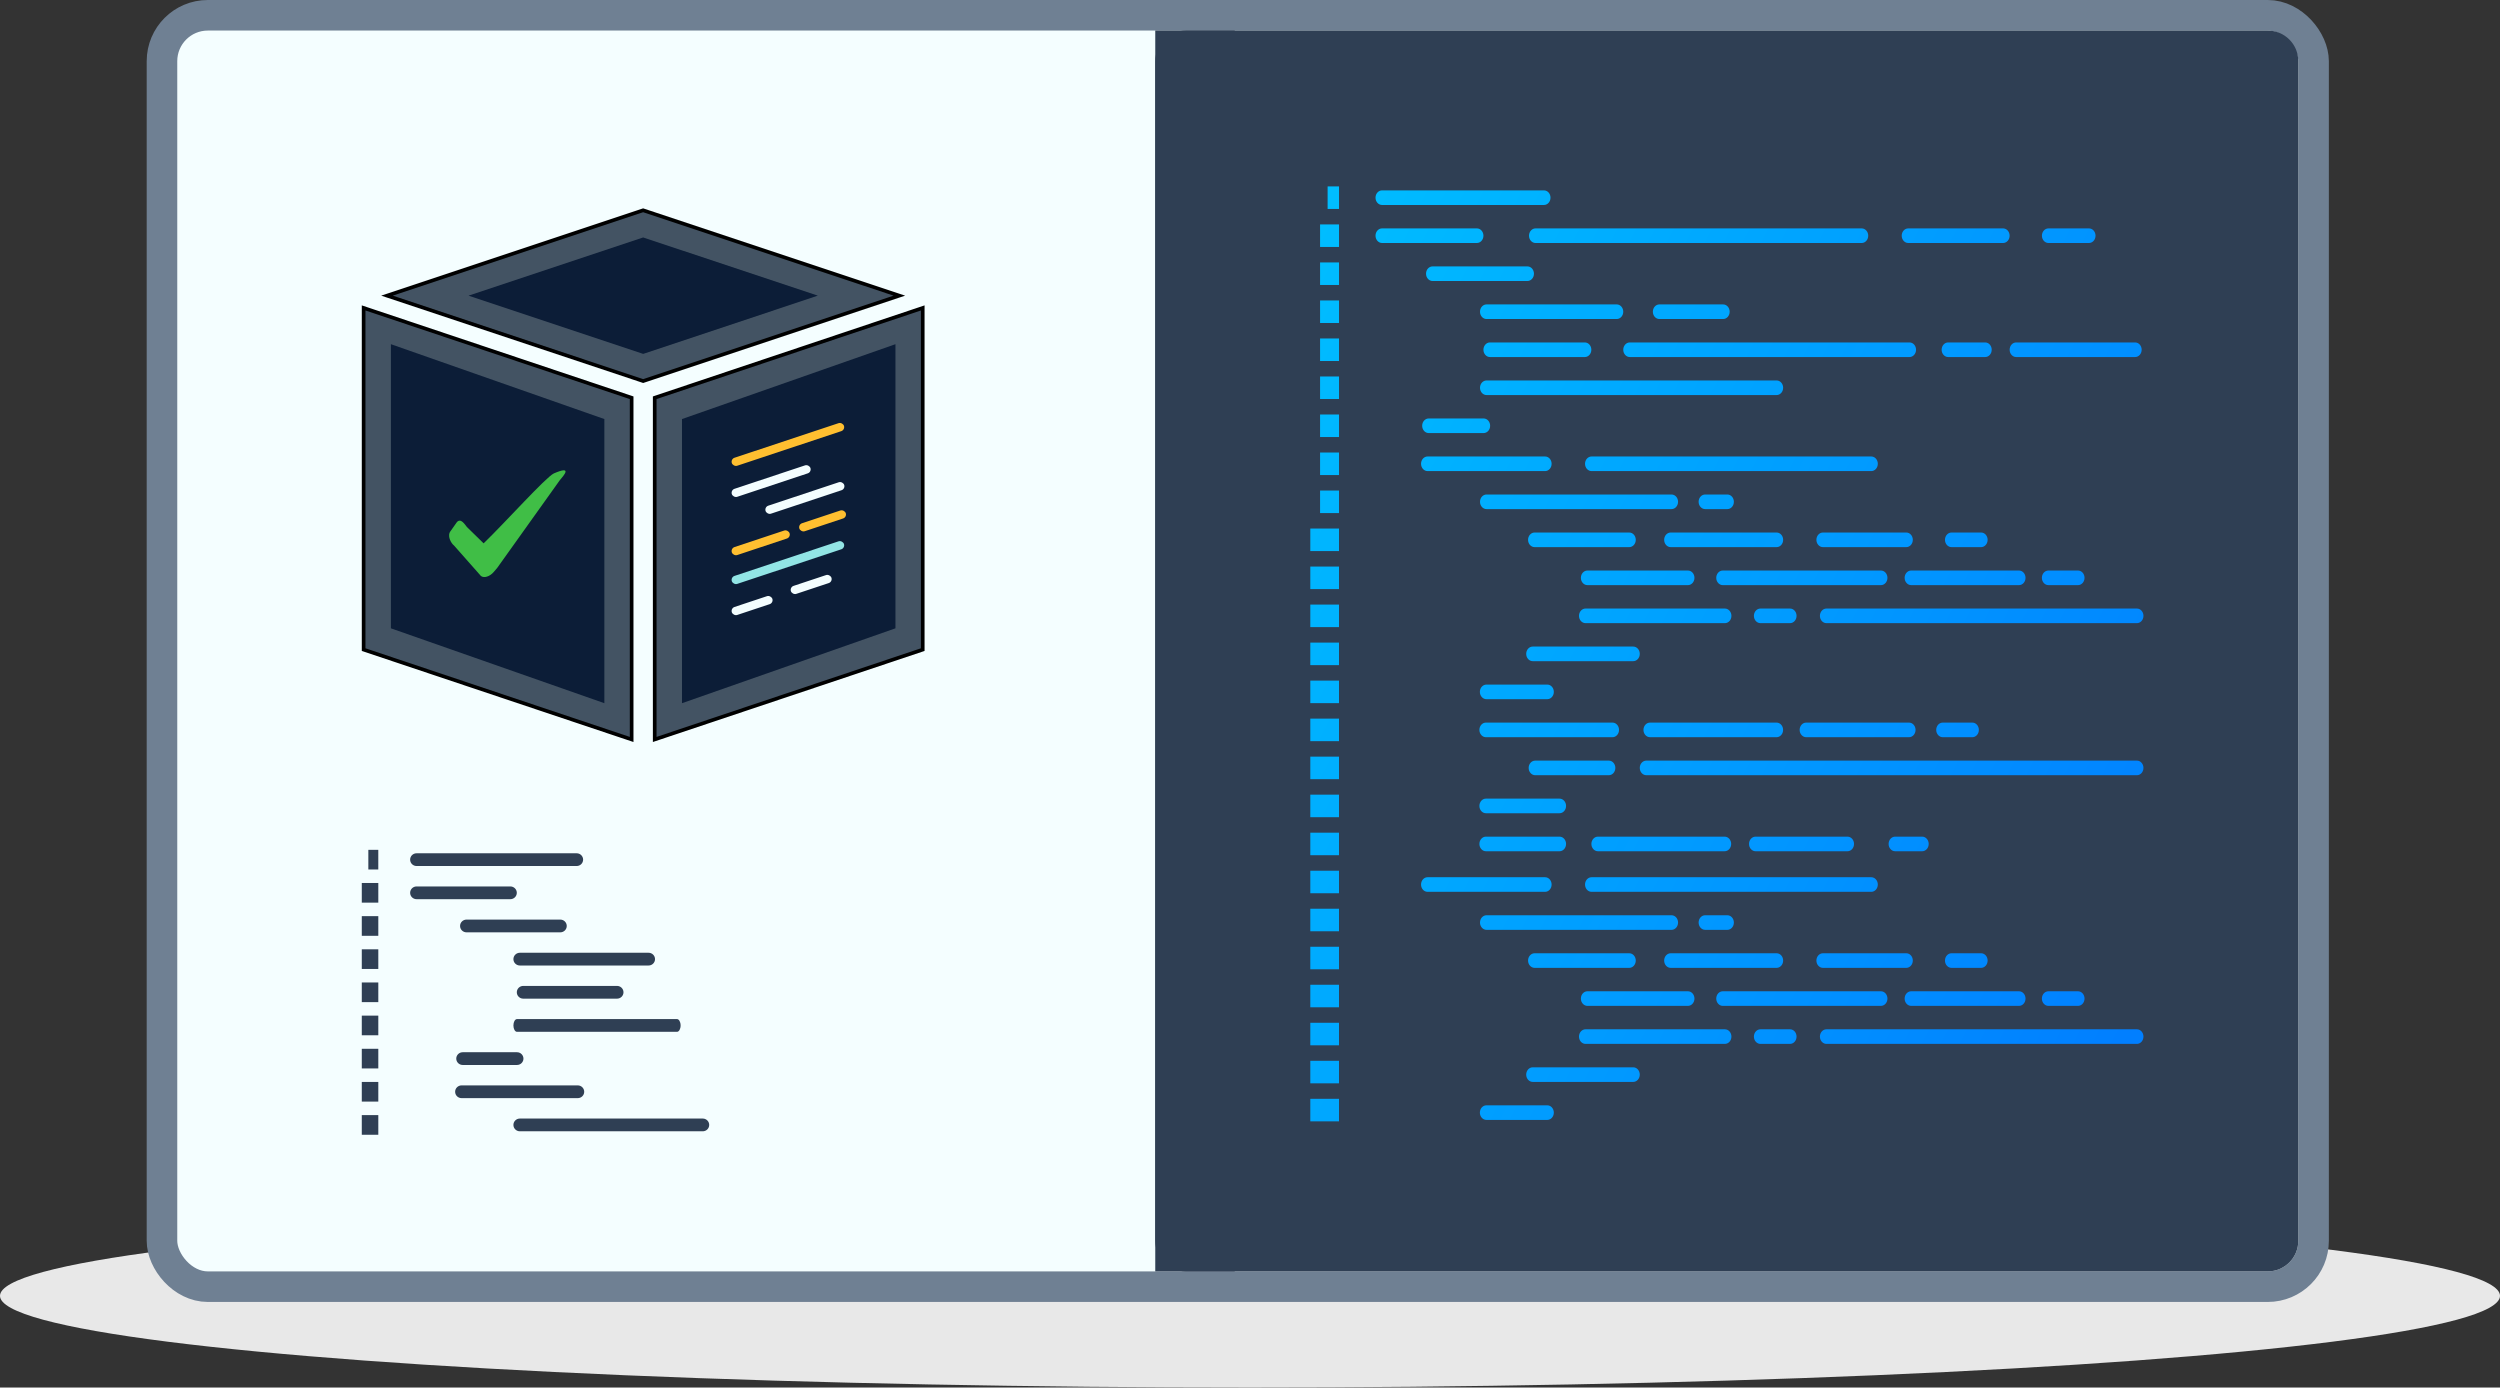 <svg width="409" height="227" viewBox="0 0 409 227" fill="none" xmlns="http://www.w3.org/2000/svg">
<rect x="0" y="0" width="409" height="227" fill="#333333" stroke="none"/>
<ellipse cx="204.5" cy="212" rx="204.5" ry="15" fill="#E8E8E8"/>
<rect x="26.5" y="2.5" width="352" height="208" rx="7.5" fill="#F4FEFF" stroke="#6F8093" stroke-width="5"/>
<g clip-path="url(#clip0_1096_10251)">
<path d="M282.5 5H259.775H194C191.239 5 189 7.239 189 10V141.525V203C189 205.761 191.239 208 194 208H282.5H371C373.761 208 376 205.761 376 203V10C376 7.239 373.761 5 371 5H282.5Z" fill="#2F3F54"/>
<path d="M63.312 48.368L105.224 62.342L147.134 48.368L105.217 34.402L63.312 48.368Z" fill="#435363" stroke="black" stroke-width="0.6"/>
<path d="M105.219 38.848L133.796 48.369L105.224 57.897L76.65 48.369L105.219 38.848Z" fill="#0C1D37"/>
<path d="M59.489 50.377V106.278L103.336 120.976V65.073L59.489 50.377Z" fill="#435363" stroke="black" stroke-width="0.6"/>
<path d="M150.958 50.377L107.111 65.073V120.976L150.958 106.278V50.377Z" fill="#435363" stroke="black" stroke-width="0.6"/>
<path d="M146.496 102.793L111.573 115.043V68.558L146.496 56.309V102.793Z" fill="#0C1D37"/>
<path d="M63.951 102.793L98.874 115.043V68.558L63.951 56.309V102.793Z" fill="#0C1D37"/>
<rect x="119.51" y="75.105" width="19.331" height="1.381" rx="0.69" transform="rotate(-18.387 119.51 75.105)" fill="#FFBF30"/>
<rect x="119.51" y="94.435" width="19.331" height="1.381" rx="0.69" transform="rotate(-18.387 119.51 94.435)" fill="#92E5E5"/>
<rect x="119.51" y="80.187" width="13.553" height="1.381" rx="0.69" transform="rotate(-18.387 119.51 80.187)" fill="#F4FEFF"/>
<rect x="125.033" y="82.948" width="13.553" height="1.381" rx="0.69" transform="rotate(-18.387 125.033 82.948)" fill="#F4FEFF"/>
<rect x="119.51" y="99.518" width="6.988" height="1.381" rx="0.69" transform="rotate(-18.387 119.51 99.518)" fill="#F4FEFF"/>
<rect x="129.175" y="96.066" width="6.988" height="1.381" rx="0.69" transform="rotate(-18.387 129.175 96.066)" fill="#F4FEFF"/>
<rect x="119.51" y="89.716" width="9.954" height="1.381" rx="0.69" transform="rotate(-18.387 119.51 89.716)" fill="#FFBF30"/>
<rect x="130.556" y="85.819" width="8.001" height="1.381" rx="0.69" transform="rotate(-18.387 130.556 85.819)" fill="#FFBF30"/>
<g clip-path="url(#clip1_1096_10251)">
<path d="M90.61 77.449C89.279 78.084 82.689 85.442 79.121 88.892L76.386 86.217C76.067 85.841 75.388 84.671 74.739 85.432L73.739 86.855C73.087 87.616 73.777 88.867 74.288 89.258L78.683 94.234C79.196 94.625 80.137 94.325 80.787 93.562L81.34 92.913H81.341L91.577 78.571C92.228 77.806 93.749 76.096 90.61 77.449Z" fill="#40BE46"/>
</g>
<line x1="189.751" y1="34.085" x2="189.751" y2="179.397" stroke="#435363" stroke-dasharray="2 2"/>
<path d="M219.064 30.497H217.197V34.184H219.064V30.497Z" fill="url(#paint0_linear_1096_10251)"/>
<path d="M219.064 36.716H215.965V40.402H219.064V36.716Z" fill="url(#paint1_linear_1096_10251)"/>
<path d="M219.064 42.935H215.965V46.621H219.064V42.935Z" fill="url(#paint2_linear_1096_10251)"/>
<path d="M219.064 49.155H215.965V52.841H219.064V49.155Z" fill="url(#paint3_linear_1096_10251)"/>
<path d="M219.064 55.375H215.965V59.061H219.064V55.375Z" fill="url(#paint4_linear_1096_10251)"/>
<path d="M219.064 61.593H215.965V65.279H219.064V61.593Z" fill="url(#paint5_linear_1096_10251)"/>
<path d="M219.064 67.813H215.965V71.499H219.064V67.813Z" fill="url(#paint6_linear_1096_10251)"/>
<path d="M219.064 74.032H215.965V77.719H219.064V74.032Z" fill="url(#paint7_linear_1096_10251)"/>
<path d="M219.064 80.252H215.965V83.938H219.064V80.252Z" fill="url(#paint8_linear_1096_10251)"/>
<path d="M219.062 86.47H214.367V90.156H219.062V86.47Z" fill="url(#paint9_linear_1096_10251)"/>
<path d="M219.062 92.69H214.367V96.376H219.062V92.69Z" fill="url(#paint10_linear_1096_10251)"/>
<path d="M219.062 98.91H214.367V102.596H219.062V98.91Z" fill="url(#paint11_linear_1096_10251)"/>
<path d="M219.062 105.13H214.367V108.816H219.062V105.13Z" fill="url(#paint12_linear_1096_10251)"/>
<path d="M219.062 111.348H214.367V115.034H219.062V111.348Z" fill="url(#paint13_linear_1096_10251)"/>
<path d="M219.062 117.568H214.367V121.254H219.062V117.568Z" fill="url(#paint14_linear_1096_10251)"/>
<path d="M219.062 123.787H214.367V127.473H219.062V123.787Z" fill="url(#paint15_linear_1096_10251)"/>
<path d="M219.062 130.007H214.367V133.693H219.062V130.007Z" fill="url(#paint16_linear_1096_10251)"/>
<path d="M219.062 136.227H214.367V139.913H219.062V136.227Z" fill="url(#paint17_linear_1096_10251)"/>
<path d="M219.062 142.45H214.367V146.136H219.062V142.45Z" fill="url(#paint18_linear_1096_10251)"/>
<path d="M219.062 148.669H214.367V152.355H219.062V148.669Z" fill="url(#paint19_linear_1096_10251)"/>
<path d="M219.062 154.889H214.367V158.575H219.062V154.889Z" fill="url(#paint20_linear_1096_10251)"/>
<path d="M219.062 161.107H214.367V164.793H219.062V161.107Z" fill="url(#paint21_linear_1096_10251)"/>
<path d="M219.062 167.327H214.367V171.013H219.062V167.327Z" fill="url(#paint22_linear_1096_10251)"/>
<path d="M219.062 173.547H214.367V177.233H219.062V173.547Z" fill="url(#paint23_linear_1096_10251)"/>
<path d="M219.062 179.767H214.367V183.453H219.062V179.767Z" fill="url(#paint24_linear_1096_10251)"/>
<path d="M252.596 33.535H226.101C225.511 33.535 225.034 33 225.034 32.34C225.034 31.681 225.511 31.146 226.101 31.146H252.596C253.185 31.146 253.663 31.681 253.663 32.34C253.663 33 253.185 33.535 252.596 33.535Z" fill="url(#paint25_linear_1096_10251)"/>
<path d="M241.622 39.755H226.101C225.511 39.755 225.034 39.22 225.034 38.56C225.034 37.901 225.511 37.366 226.101 37.366H241.622C242.211 37.366 242.689 37.901 242.689 38.56C242.689 39.22 242.211 39.755 241.622 39.755Z" fill="url(#paint26_linear_1096_10251)"/>
<path d="M264.496 52.193H243.194C242.605 52.193 242.127 51.658 242.127 50.998C242.127 50.338 242.605 49.803 243.194 49.803H264.496C265.086 49.803 265.564 50.338 265.564 50.998C265.564 51.658 265.086 52.193 264.496 52.193Z" fill="url(#paint27_linear_1096_10251)"/>
<path d="M281.906 52.193H271.475C270.885 52.193 270.407 51.658 270.407 50.998C270.407 50.338 270.885 49.803 271.475 49.803H281.906C282.496 49.803 282.974 50.338 282.974 50.998C282.974 51.658 282.496 52.193 281.906 52.193Z" fill="url(#paint28_linear_1096_10251)"/>
<path d="M242.72 70.85H233.735C233.145 70.85 232.667 70.316 232.667 69.656C232.667 68.996 233.145 68.461 233.735 68.461H242.72C243.31 68.461 243.787 68.996 243.787 69.656C243.787 70.316 243.31 70.85 242.72 70.85Z" fill="url(#paint29_linear_1096_10251)"/>
<path d="M266.545 89.51H251.059C250.469 89.51 249.991 88.975 249.991 88.315C249.991 87.655 250.469 87.12 251.059 87.12H266.545C267.135 87.12 267.612 87.655 267.612 88.315C267.612 88.975 267.135 89.51 266.545 89.51Z" fill="url(#paint30_linear_1096_10251)"/>
<path d="M290.656 89.51H273.324C272.734 89.51 272.256 88.975 272.256 88.315C272.256 87.655 272.734 87.12 273.324 87.12H290.656C291.246 87.12 291.723 87.655 291.723 88.315C291.723 88.975 291.246 89.51 290.656 89.51Z" fill="url(#paint31_linear_1096_10251)"/>
<path d="M311.869 89.51H298.231C297.641 89.51 297.163 88.975 297.163 88.315C297.163 87.655 297.641 87.12 298.231 87.12H311.869C312.459 87.12 312.937 87.655 312.937 88.315C312.937 88.975 312.459 89.51 311.869 89.51Z" fill="url(#paint32_linear_1096_10251)"/>
<path d="M276.146 95.728H259.699C259.11 95.728 258.632 95.193 258.632 94.533C258.632 93.873 259.11 93.338 259.699 93.338H276.146C276.736 93.338 277.213 93.873 277.213 94.533C277.213 95.193 276.736 95.728 276.146 95.728Z" fill="url(#paint33_linear_1096_10251)"/>
<path d="M267.2 108.167H250.753C250.163 108.167 249.686 107.632 249.686 106.973C249.686 106.313 250.163 105.778 250.753 105.778H267.2C267.789 105.778 268.267 106.313 268.267 106.973C268.267 107.632 267.789 108.167 267.2 108.167Z" fill="url(#paint34_linear_1096_10251)"/>
<path d="M263.202 126.825H251.156C250.566 126.825 250.088 126.29 250.088 125.63C250.088 124.97 250.566 124.436 251.156 124.436H263.202C263.792 124.436 264.27 124.97 264.27 125.63C264.27 126.29 263.792 126.825 263.202 126.825Z" fill="url(#paint35_linear_1096_10251)"/>
<path d="M255.142 133.045H243.095C242.506 133.045 242.028 132.51 242.028 131.85C242.028 131.19 242.506 130.655 243.095 130.655H255.142C255.732 130.655 256.209 131.19 256.209 131.85C256.209 132.51 255.732 133.045 255.142 133.045Z" fill="url(#paint36_linear_1096_10251)"/>
<path d="M255.142 139.264H243.095C242.506 139.264 242.028 138.73 242.028 138.07C242.028 137.41 242.506 136.875 243.095 136.875H255.142C255.732 136.875 256.209 137.41 256.209 138.07C256.209 138.73 255.732 139.264 255.142 139.264Z" fill="url(#paint37_linear_1096_10251)"/>
<path d="M282.153 139.264H261.419C260.829 139.264 260.351 138.73 260.351 138.07C260.351 137.41 260.829 136.875 261.419 136.875H282.153C282.743 136.875 283.221 137.41 283.221 138.07C283.221 138.73 282.743 139.264 282.153 139.264Z" fill="url(#paint38_linear_1096_10251)"/>
<path d="M302.25 139.264H287.208C286.618 139.264 286.14 138.73 286.14 138.07C286.14 137.41 286.618 136.875 287.208 136.875H302.25C302.84 136.875 303.318 137.41 303.318 138.07C303.318 138.73 302.84 139.264 302.25 139.264Z" fill="url(#paint39_linear_1096_10251)"/>
<path d="M314.468 139.264H310.043C309.453 139.264 308.976 138.73 308.976 138.07C308.976 137.41 309.453 136.875 310.043 136.875H314.468C315.057 136.875 315.535 137.41 315.535 138.07C315.535 138.73 315.057 139.264 314.468 139.264Z" fill="url(#paint40_linear_1096_10251)"/>
<path d="M263.805 120.607H243.095C242.506 120.607 242.028 120.072 242.028 119.412C242.028 118.752 242.506 118.217 243.095 118.217H263.805C264.395 118.217 264.873 118.752 264.873 119.412C264.873 120.072 264.395 120.607 263.805 120.607Z" fill="url(#paint41_linear_1096_10251)"/>
<path d="M349.601 126.825H269.335C268.745 126.825 268.267 126.29 268.267 125.63C268.267 124.97 268.745 124.436 269.335 124.436H349.601C350.191 124.436 350.669 124.97 350.669 125.63C350.669 126.29 350.191 126.825 349.601 126.825Z" fill="url(#paint42_linear_1096_10251)"/>
<path d="M290.648 120.607H269.938C269.348 120.607 268.87 120.072 268.87 119.412C268.87 118.752 269.348 118.217 269.938 118.217H290.648C291.238 118.217 291.715 118.752 291.715 119.412C291.715 120.072 291.238 120.607 290.648 120.607Z" fill="url(#paint43_linear_1096_10251)"/>
<path d="M312.316 120.607H295.489C294.9 120.607 294.422 120.072 294.422 119.412C294.422 118.752 294.9 118.217 295.489 118.217H312.316C312.906 118.217 313.384 118.752 313.384 119.412C313.384 120.072 312.906 120.607 312.316 120.607Z" fill="url(#paint44_linear_1096_10251)"/>
<path d="M253.138 114.387H243.175C242.585 114.387 242.107 113.852 242.107 113.192C242.107 112.533 242.585 111.998 243.175 111.998H253.138C253.728 111.998 254.206 112.533 254.206 113.192C254.206 113.852 253.728 114.387 253.138 114.387Z" fill="url(#paint45_linear_1096_10251)"/>
<path d="M282.194 101.948H259.391C258.801 101.948 258.323 101.413 258.323 100.753C258.323 100.093 258.801 99.558 259.391 99.558H282.194C282.783 99.558 283.261 100.093 283.261 100.753C283.261 101.413 282.783 101.948 282.194 101.948Z" fill="url(#paint46_linear_1096_10251)"/>
<path d="M307.72 95.728H281.846C281.256 95.728 280.778 95.193 280.778 94.533C280.778 93.873 281.256 93.338 281.846 93.338H307.72C308.309 93.338 308.787 93.873 308.787 94.533C308.787 95.193 308.309 95.728 307.72 95.728Z" fill="url(#paint47_linear_1096_10251)"/>
<path d="M330.308 95.728H312.666C312.076 95.728 311.598 95.193 311.598 94.533C311.598 93.873 312.076 93.338 312.666 93.338H330.308C330.898 93.338 331.376 93.873 331.376 94.533C331.376 95.193 330.898 95.728 330.308 95.728Z" fill="url(#paint48_linear_1096_10251)"/>
<path d="M341.761 39.755H335.126C334.536 39.755 334.058 39.22 334.058 38.56C334.058 37.901 334.536 37.366 335.126 37.366H341.761C342.351 37.366 342.829 37.901 342.829 38.56C342.829 39.22 342.351 39.755 341.761 39.755Z" fill="url(#paint49_linear_1096_10251)"/>
<path d="M349.309 58.413H329.843C329.254 58.413 328.776 57.878 328.776 57.218C328.776 56.558 329.254 56.023 329.843 56.023H349.309C349.899 56.023 350.376 56.558 350.376 57.218C350.376 57.878 349.899 58.413 349.309 58.413Z" fill="url(#paint50_linear_1096_10251)"/>
<path d="M324.776 58.413H318.718C318.129 58.413 317.651 57.878 317.651 57.218C317.651 56.558 318.129 56.023 318.718 56.023H324.776C325.366 56.023 325.843 56.558 325.843 57.218C325.843 57.878 325.366 58.413 324.776 58.413Z" fill="url(#paint51_linear_1096_10251)"/>
<path d="M282.595 83.29H278.962C278.372 83.29 277.894 82.755 277.894 82.095C277.894 81.435 278.372 80.9 278.962 80.9H282.595C283.184 80.9 283.662 81.435 283.662 82.095C283.662 82.755 283.184 83.29 282.595 83.29Z" fill="url(#paint52_linear_1096_10251)"/>
<path d="M324.109 89.51H319.266C318.676 89.51 318.198 88.975 318.198 88.315C318.198 87.655 318.676 87.12 319.266 87.12H324.109C324.699 87.12 325.177 87.655 325.177 88.315C325.177 88.975 324.699 89.51 324.109 89.51Z" fill="url(#paint53_linear_1096_10251)"/>
<path d="M339.963 95.728H335.119C334.529 95.728 334.052 95.193 334.052 94.533C334.052 93.873 334.529 93.338 335.119 93.338H339.963C340.553 93.338 341.03 93.873 341.03 94.533C341.03 95.193 340.553 95.728 339.963 95.728Z" fill="url(#paint54_linear_1096_10251)"/>
<path d="M292.849 101.948H288.006C287.416 101.948 286.938 101.413 286.938 100.753C286.938 100.093 287.416 99.558 288.006 99.558H292.849C293.439 99.558 293.917 100.093 293.917 100.753C293.917 101.413 293.439 101.948 292.849 101.948Z" fill="url(#paint55_linear_1096_10251)"/>
<path d="M322.675 120.607H317.831C317.241 120.607 316.764 120.072 316.764 119.412C316.764 118.752 317.241 118.217 317.831 118.217H322.675C323.265 118.217 323.742 118.752 323.742 119.412C323.742 120.072 323.265 120.607 322.675 120.607Z" fill="url(#paint56_linear_1096_10251)"/>
<path d="M327.707 39.755H312.186C311.596 39.755 311.119 39.22 311.119 38.56C311.119 37.901 311.596 37.366 312.186 37.366H327.707C328.296 37.366 328.774 37.901 328.774 38.56C328.774 39.22 328.296 39.755 327.707 39.755Z" fill="url(#paint57_linear_1096_10251)"/>
<path d="M249.887 45.973H234.367C233.777 45.973 233.299 45.438 233.299 44.778C233.299 44.119 233.777 43.584 234.367 43.584H249.887C250.477 43.584 250.955 44.119 250.955 44.778C250.955 45.438 250.477 45.973 249.887 45.973Z" fill="url(#paint58_linear_1096_10251)"/>
<path d="M259.277 58.413H243.756C243.167 58.413 242.689 57.878 242.689 57.218C242.689 56.558 243.167 56.023 243.756 56.023H259.277C259.867 56.023 260.344 56.558 260.344 57.218C260.344 57.878 259.867 58.413 259.277 58.413Z" fill="url(#paint59_linear_1096_10251)"/>
<path d="M304.574 39.755H251.213C250.623 39.755 250.146 39.22 250.146 38.56C250.146 37.901 250.623 37.366 251.213 37.366H304.574C305.164 37.366 305.642 37.901 305.642 38.56C305.642 39.22 305.164 39.755 304.574 39.755Z" fill="url(#paint60_linear_1096_10251)"/>
<path d="M312.397 58.413H266.632C266.043 58.413 265.565 57.878 265.565 57.218C265.565 56.558 266.043 56.023 266.632 56.023H312.397C312.987 56.023 313.465 56.558 313.465 57.218C313.465 57.878 312.987 58.413 312.397 58.413Z" fill="url(#paint61_linear_1096_10251)"/>
<path d="M252.778 77.07H233.549C232.96 77.07 232.482 76.535 232.482 75.876C232.482 75.216 232.96 74.681 233.549 74.681H252.778C253.368 74.681 253.845 75.216 253.845 75.876C253.845 76.535 253.368 77.07 252.778 77.07Z" fill="url(#paint62_linear_1096_10251)"/>
<path d="M273.463 83.29H243.194C242.605 83.29 242.127 82.755 242.127 82.095C242.127 81.435 242.605 80.9 243.194 80.9H273.463C274.053 80.9 274.531 81.435 274.531 82.095C274.531 82.755 274.053 83.29 273.463 83.29Z" fill="url(#paint63_linear_1096_10251)"/>
<path d="M306.144 77.07H260.379C259.789 77.07 259.311 76.535 259.311 75.876C259.311 75.216 259.789 74.681 260.379 74.681H306.144C306.733 74.681 307.211 75.216 307.211 75.876C307.211 76.535 306.733 77.07 306.144 77.07Z" fill="url(#paint64_linear_1096_10251)"/>
<path d="M349.601 101.948H298.804C298.215 101.948 297.737 101.413 297.737 100.753C297.737 100.093 298.215 99.558 298.804 99.558H349.601C350.191 99.558 350.669 100.093 350.669 100.753C350.669 101.413 350.191 101.948 349.601 101.948Z" fill="url(#paint65_linear_1096_10251)"/>
<path d="M290.656 64.632H243.196C242.606 64.632 242.128 64.097 242.128 63.438C242.128 62.778 242.606 62.243 243.196 62.243H290.656C291.245 62.243 291.723 62.778 291.723 63.438C291.723 64.097 291.245 64.632 290.656 64.632Z" fill="url(#paint66_linear_1096_10251)"/>
<path d="M266.545 158.342H251.059C250.469 158.342 249.991 157.807 249.991 157.147C249.991 156.487 250.469 155.953 251.059 155.953H266.545C267.135 155.953 267.612 156.487 267.612 157.147C267.612 157.807 267.135 158.342 266.545 158.342Z" fill="url(#paint67_linear_1096_10251)"/>
<path d="M290.656 158.342H273.324C272.734 158.342 272.256 157.807 272.256 157.147C272.256 156.487 272.734 155.953 273.324 155.953H290.656C291.246 155.953 291.723 156.487 291.723 157.147C291.723 157.807 291.246 158.342 290.656 158.342Z" fill="url(#paint68_linear_1096_10251)"/>
<path d="M311.869 158.342H298.231C297.641 158.342 297.163 157.807 297.163 157.147C297.163 156.487 297.641 155.953 298.231 155.953H311.869C312.459 155.953 312.937 156.487 312.937 157.147C312.937 157.807 312.459 158.342 311.869 158.342Z" fill="url(#paint69_linear_1096_10251)"/>
<path d="M276.146 164.562H259.699C259.11 164.562 258.632 164.027 258.632 163.367C258.632 162.707 259.11 162.172 259.699 162.172H276.146C276.736 162.172 277.213 162.707 277.213 163.367C277.213 164.027 276.736 164.562 276.146 164.562Z" fill="url(#paint70_linear_1096_10251)"/>
<path d="M267.2 177.001H250.753C250.163 177.001 249.686 176.466 249.686 175.806C249.686 175.147 250.163 174.612 250.753 174.612H267.2C267.789 174.612 268.267 175.147 268.267 175.806C268.267 176.466 267.789 177.001 267.2 177.001Z" fill="url(#paint71_linear_1096_10251)"/>
<path d="M253.138 183.219H243.175C242.585 183.219 242.107 182.684 242.107 182.025C242.107 181.365 242.585 180.83 243.175 180.83H253.138C253.728 180.83 254.206 181.365 254.206 182.025C254.206 182.684 253.728 183.219 253.138 183.219Z" fill="url(#paint72_linear_1096_10251)"/>
<path d="M282.194 170.781H259.391C258.801 170.781 258.323 170.246 258.323 169.587C258.323 168.927 258.801 168.392 259.391 168.392H282.194C282.783 168.392 283.261 168.927 283.261 169.587C283.261 170.246 282.783 170.781 282.194 170.781Z" fill="url(#paint73_linear_1096_10251)"/>
<path d="M307.72 164.562H281.846C281.256 164.562 280.778 164.027 280.778 163.367C280.778 162.707 281.256 162.172 281.846 162.172H307.72C308.309 162.172 308.787 162.707 308.787 163.367C308.787 164.027 308.309 164.562 307.72 164.562Z" fill="url(#paint74_linear_1096_10251)"/>
<path d="M330.308 164.562H312.666C312.076 164.562 311.598 164.027 311.598 163.367C311.598 162.707 312.076 162.172 312.666 162.172H330.308C330.898 162.172 331.376 162.707 331.376 163.367C331.376 164.027 330.898 164.562 330.308 164.562Z" fill="url(#paint75_linear_1096_10251)"/>
<path d="M282.595 152.124H278.962C278.372 152.124 277.894 151.589 277.894 150.929C277.894 150.269 278.372 149.734 278.962 149.734H282.595C283.184 149.734 283.662 150.269 283.662 150.929C283.662 151.589 283.184 152.124 282.595 152.124Z" fill="url(#paint76_linear_1096_10251)"/>
<path d="M324.109 158.342H319.266C318.676 158.342 318.198 157.807 318.198 157.147C318.198 156.487 318.676 155.953 319.266 155.953H324.109C324.699 155.953 325.177 156.487 325.177 157.147C325.177 157.807 324.699 158.342 324.109 158.342Z" fill="url(#paint77_linear_1096_10251)"/>
<path d="M339.963 164.562H335.119C334.529 164.562 334.052 164.027 334.052 163.367C334.052 162.707 334.529 162.172 335.119 162.172H339.963C340.553 162.172 341.03 162.707 341.03 163.367C341.03 164.027 340.553 164.562 339.963 164.562Z" fill="url(#paint78_linear_1096_10251)"/>
<path d="M292.849 170.781H288.006C287.416 170.781 286.938 170.246 286.938 169.587C286.938 168.927 287.416 168.392 288.006 168.392H292.849C293.439 168.392 293.917 168.927 293.917 169.587C293.917 170.246 293.439 170.781 292.849 170.781Z" fill="url(#paint79_linear_1096_10251)"/>
<path d="M252.778 145.904H233.549C232.96 145.904 232.482 145.369 232.482 144.709C232.482 144.05 232.96 143.515 233.549 143.515H252.778C253.368 143.515 253.845 144.05 253.845 144.709C253.845 145.369 253.368 145.904 252.778 145.904Z" fill="url(#paint80_linear_1096_10251)"/>
<path d="M273.463 152.124H243.194C242.605 152.124 242.127 151.589 242.127 150.929C242.127 150.269 242.605 149.734 243.194 149.734H273.463C274.053 149.734 274.531 150.269 274.531 150.929C274.531 151.589 274.053 152.124 273.463 152.124Z" fill="url(#paint81_linear_1096_10251)"/>
<path d="M306.144 145.904H260.379C259.789 145.904 259.311 145.369 259.311 144.709C259.311 144.05 259.789 143.515 260.379 143.515H306.144C306.733 143.515 307.211 144.05 307.211 144.709C307.211 145.369 306.733 145.904 306.144 145.904Z" fill="url(#paint82_linear_1096_10251)"/>
<path d="M349.601 170.781H298.804C298.215 170.781 297.737 170.246 297.737 169.587C297.737 168.927 298.215 168.392 298.804 168.392H349.601C350.191 168.392 350.669 168.927 350.669 169.587C350.669 170.246 350.191 170.781 349.601 170.781Z" fill="url(#paint83_linear_1096_10251)"/>
<path d="M61.889 139.033H60.261V142.248H61.889V139.033Z" fill="#2F3F54"/>
<path d="M61.891 144.456H59.188V147.672H61.891V144.456Z" fill="#2F3F54"/>
<path d="M61.891 149.882H59.188V153.098H61.891V149.882Z" fill="#2F3F54"/>
<path d="M61.891 155.306H59.188V158.522H61.891V155.306Z" fill="#2F3F54"/>
<path d="M61.891 160.732H59.188V163.948H61.891V160.732Z" fill="#2F3F54"/>
<path d="M61.891 166.156H59.188V169.371H61.891V166.156Z" fill="#2F3F54"/>
<path d="M61.891 171.582H59.188V174.797H61.891V171.582Z" fill="#2F3F54"/>
<path d="M61.891 177.005H59.188V180.221H61.891V177.005Z" fill="#2F3F54"/>
<path d="M61.891 182.431H59.188V185.647H61.891V182.431Z" fill="#2F3F54"/>
<path d="M94.342 141.681H68.152C67.569 141.681 67.097 141.214 67.097 140.638C67.097 140.063 67.569 139.596 68.152 139.596H94.342C94.925 139.596 95.398 140.063 95.398 140.638C95.398 141.214 94.925 141.681 94.342 141.681Z" fill="#2F3F54"/>
<path d="M83.494 147.107H68.152C67.569 147.107 67.097 146.64 67.097 146.064C67.097 145.489 67.569 145.022 68.152 145.022H83.494C84.077 145.022 84.55 145.489 84.55 146.064C84.55 146.64 84.077 147.107 83.494 147.107Z" fill="#2F3F54"/>
<path d="M106.107 157.957H85.049C84.466 157.957 83.994 157.489 83.994 156.914C83.994 156.339 84.466 155.871 85.049 155.871H106.107C106.69 155.871 107.162 156.339 107.162 156.914C107.162 157.489 106.69 157.957 106.107 157.957Z" fill="#2F3F54"/>
<path d="M84.581 174.23H75.7C75.117 174.23 74.644 173.763 74.644 173.187C74.644 172.612 75.117 172.145 75.7 172.145H84.581C85.164 172.145 85.636 172.612 85.636 173.187C85.636 173.763 85.164 174.23 84.581 174.23Z" fill="#2F3F54"/>
<path d="M91.664 152.531H76.323C75.74 152.531 75.267 152.064 75.267 151.488C75.267 150.913 75.74 150.445 76.323 150.445H91.664C92.248 150.445 92.72 150.913 92.72 151.488C92.72 152.064 92.248 152.531 91.664 152.531Z" fill="#2F3F54"/>
<path d="M100.947 163.381H85.606C85.022 163.381 84.55 162.913 84.55 162.338C84.55 161.762 85.022 161.295 85.606 161.295H100.947C101.53 161.295 102.003 161.762 102.003 162.338C102.003 162.913 101.53 163.381 100.947 163.381Z" fill="#2F3F54"/>
<path d="M94.522 179.656H75.515C74.932 179.656 74.46 179.189 74.46 178.613C74.46 178.038 74.932 177.57 75.515 177.57H94.522C95.105 177.57 95.577 178.038 95.577 178.613C95.577 179.189 95.105 179.656 94.522 179.656Z" fill="#2F3F54"/>
<path d="M114.971 185.08H85.049C84.466 185.08 83.994 184.612 83.994 184.037C83.994 183.462 84.466 182.994 85.049 182.994H114.971C115.554 182.994 116.026 183.462 116.026 184.037C116.026 184.612 115.554 185.08 114.971 185.08Z" fill="#2F3F54"/>
<path d="M110.758 168.807H84.583C84.258 168.807 83.994 168.339 83.994 167.764C83.994 167.188 84.258 166.721 84.583 166.721H110.758C111.083 166.721 111.348 167.188 111.348 167.764C111.348 168.339 111.083 168.807 110.758 168.807Z" fill="#2F3F54"/>
<rect x="189" y="5" width="13" height="203" fill="#2F3F54"/>
</g>
<defs>
<linearGradient id="paint0_linear_1096_10251" x1="218.187" y1="32.37" x2="388.919" y2="121.17" gradientUnits="userSpaceOnUse">
<stop stop-color="#00BDFF"/>
<stop offset="1" stop-color="#017FFF"/>
</linearGradient>
<linearGradient id="paint1_linear_1096_10251" x1="215.507" y1="37.52" x2="386.24" y2="126.321" gradientUnits="userSpaceOnUse">
<stop stop-color="#00BDFF"/>
<stop offset="1" stop-color="#017FFF"/>
</linearGradient>
<linearGradient id="paint2_linear_1096_10251" x1="212.958" y1="42.42" x2="383.69" y2="131.222" gradientUnits="userSpaceOnUse">
<stop stop-color="#00BDFF"/>
<stop offset="1" stop-color="#017FFF"/>
</linearGradient>
<linearGradient id="paint3_linear_1096_10251" x1="210.41" y1="47.32" x2="381.143" y2="136.122" gradientUnits="userSpaceOnUse">
<stop stop-color="#00BDFF"/>
<stop offset="1" stop-color="#017FFF"/>
</linearGradient>
<linearGradient id="paint4_linear_1096_10251" x1="207.861" y1="52.22" x2="378.593" y2="141.022" gradientUnits="userSpaceOnUse">
<stop stop-color="#00BDFF"/>
<stop offset="1" stop-color="#017FFF"/>
</linearGradient>
<linearGradient id="paint5_linear_1096_10251" x1="205.313" y1="57.121" x2="376.046" y2="145.922" gradientUnits="userSpaceOnUse">
<stop stop-color="#00BDFF"/>
<stop offset="1" stop-color="#017FFF"/>
</linearGradient>
<linearGradient id="paint6_linear_1096_10251" x1="202.764" y1="62.021" x2="373.496" y2="150.821" gradientUnits="userSpaceOnUse">
<stop stop-color="#00BDFF"/>
<stop offset="1" stop-color="#017FFF"/>
</linearGradient>
<linearGradient id="paint7_linear_1096_10251" x1="200.216" y1="66.921" x2="370.948" y2="155.721" gradientUnits="userSpaceOnUse">
<stop stop-color="#00BDFF"/>
<stop offset="1" stop-color="#017FFF"/>
</linearGradient>
<linearGradient id="paint8_linear_1096_10251" x1="197.667" y1="71.82" x2="368.399" y2="160.622" gradientUnits="userSpaceOnUse">
<stop stop-color="#00BDFF"/>
<stop offset="1" stop-color="#017FFF"/>
</linearGradient>
<linearGradient id="paint9_linear_1096_10251" x1="194.948" y1="77.046" x2="365.681" y2="165.848" gradientUnits="userSpaceOnUse">
<stop stop-color="#00BDFF"/>
<stop offset="1" stop-color="#017FFF"/>
</linearGradient>
<linearGradient id="paint10_linear_1096_10251" x1="192.401" y1="81.946" x2="363.133" y2="170.749" gradientUnits="userSpaceOnUse">
<stop stop-color="#00BDFF"/>
<stop offset="1" stop-color="#017FFF"/>
</linearGradient>
<linearGradient id="paint11_linear_1096_10251" x1="189.851" y1="86.846" x2="360.584" y2="175.649" gradientUnits="userSpaceOnUse">
<stop stop-color="#00BDFF"/>
<stop offset="1" stop-color="#017FFF"/>
</linearGradient>
<linearGradient id="paint12_linear_1096_10251" x1="187.304" y1="91.747" x2="358.036" y2="180.549" gradientUnits="userSpaceOnUse">
<stop stop-color="#00BDFF"/>
<stop offset="1" stop-color="#017FFF"/>
</linearGradient>
<linearGradient id="paint13_linear_1096_10251" x1="184.754" y1="96.647" x2="355.487" y2="185.448" gradientUnits="userSpaceOnUse">
<stop stop-color="#00BDFF"/>
<stop offset="1" stop-color="#017FFF"/>
</linearGradient>
<linearGradient id="paint14_linear_1096_10251" x1="182.205" y1="101.547" x2="352.939" y2="190.348" gradientUnits="userSpaceOnUse">
<stop stop-color="#00BDFF"/>
<stop offset="1" stop-color="#017FFF"/>
</linearGradient>
<linearGradient id="paint15_linear_1096_10251" x1="179.657" y1="106.447" x2="350.39" y2="195.248" gradientUnits="userSpaceOnUse">
<stop stop-color="#00BDFF"/>
<stop offset="1" stop-color="#017FFF"/>
</linearGradient>
<linearGradient id="paint16_linear_1096_10251" x1="177.108" y1="111.346" x2="347.842" y2="200.148" gradientUnits="userSpaceOnUse">
<stop stop-color="#00BDFF"/>
<stop offset="1" stop-color="#017FFF"/>
</linearGradient>
<linearGradient id="paint17_linear_1096_10251" x1="174.56" y1="116.246" x2="345.293" y2="205.049" gradientUnits="userSpaceOnUse">
<stop stop-color="#00BDFF"/>
<stop offset="1" stop-color="#017FFF"/>
</linearGradient>
<linearGradient id="paint18_linear_1096_10251" x1="172.009" y1="121.15" x2="342.742" y2="209.952" gradientUnits="userSpaceOnUse">
<stop stop-color="#00BDFF"/>
<stop offset="1" stop-color="#017FFF"/>
</linearGradient>
<linearGradient id="paint19_linear_1096_10251" x1="169.461" y1="126.05" x2="340.194" y2="214.852" gradientUnits="userSpaceOnUse">
<stop stop-color="#00BDFF"/>
<stop offset="1" stop-color="#017FFF"/>
</linearGradient>
<linearGradient id="paint20_linear_1096_10251" x1="166.912" y1="130.95" x2="337.645" y2="219.753" gradientUnits="userSpaceOnUse">
<stop stop-color="#00BDFF"/>
<stop offset="1" stop-color="#017FFF"/>
</linearGradient>
<linearGradient id="paint21_linear_1096_10251" x1="164.364" y1="135.851" x2="335.097" y2="224.653" gradientUnits="userSpaceOnUse">
<stop stop-color="#00BDFF"/>
<stop offset="1" stop-color="#017FFF"/>
</linearGradient>
<linearGradient id="paint22_linear_1096_10251" x1="161.815" y1="140.751" x2="332.548" y2="229.552" gradientUnits="userSpaceOnUse">
<stop stop-color="#00BDFF"/>
<stop offset="1" stop-color="#017FFF"/>
</linearGradient>
<linearGradient id="paint23_linear_1096_10251" x1="159.265" y1="145.651" x2="330" y2="234.452" gradientUnits="userSpaceOnUse">
<stop stop-color="#00BDFF"/>
<stop offset="1" stop-color="#017FFF"/>
</linearGradient>
<linearGradient id="paint24_linear_1096_10251" x1="156.718" y1="150.55" x2="327.451" y2="239.352" gradientUnits="userSpaceOnUse">
<stop stop-color="#00BDFF"/>
<stop offset="1" stop-color="#017FFF"/>
</linearGradient>
<linearGradient id="paint25_linear_1096_10251" x1="223.281" y1="24.023" x2="374.304" y2="102.573" gradientUnits="userSpaceOnUse">
<stop stop-color="#00BDFF"/>
<stop offset="1" stop-color="#017FFF"/>
</linearGradient>
<linearGradient id="paint26_linear_1096_10251" x1="219.852" y1="31.308" x2="371.1" y2="109.974" gradientUnits="userSpaceOnUse">
<stop stop-color="#00BDFF"/>
<stop offset="1" stop-color="#017FFF"/>
</linearGradient>
<linearGradient id="paint27_linear_1096_10251" x1="219.548" y1="33.243" x2="370.652" y2="111.836" gradientUnits="userSpaceOnUse">
<stop stop-color="#00BDFF"/>
<stop offset="1" stop-color="#017FFF"/>
</linearGradient>
<linearGradient id="paint28_linear_1096_10251" x1="224.21" y1="23.83" x2="375.692" y2="102.62" gradientUnits="userSpaceOnUse">
<stop stop-color="#00BDFF"/>
<stop offset="1" stop-color="#017FFF"/>
</linearGradient>
<linearGradient id="paint29_linear_1096_10251" x1="209.412" y1="54.739" x2="360.998" y2="133.583" gradientUnits="userSpaceOnUse">
<stop stop-color="#00BDFF"/>
<stop offset="1" stop-color="#017FFF"/>
</linearGradient>
<linearGradient id="paint30_linear_1096_10251" x1="207.005" y1="61.501" x2="358.254" y2="140.168" gradientUnits="userSpaceOnUse">
<stop stop-color="#00BDFF"/>
<stop offset="1" stop-color="#017FFF"/>
</linearGradient>
<linearGradient id="paint31_linear_1096_10251" x1="211.878" y1="52.019" x2="363.07" y2="130.659" gradientUnits="userSpaceOnUse">
<stop stop-color="#00BDFF"/>
<stop offset="1" stop-color="#017FFF"/>
</linearGradient>
<linearGradient id="paint32_linear_1096_10251" x1="216.632" y1="42.543" x2="367.949" y2="121.246" gradientUnits="userSpaceOnUse">
<stop stop-color="#00BDFF"/>
<stop offset="1" stop-color="#017FFF"/>
</linearGradient>
<linearGradient id="paint33_linear_1096_10251" x1="206.665" y1="62.823" x2="357.884" y2="141.474" gradientUnits="userSpaceOnUse">
<stop stop-color="#00BDFF"/>
<stop offset="1" stop-color="#017FFF"/>
</linearGradient>
<linearGradient id="paint34_linear_1096_10251" x1="200.279" y1="76.587" x2="351.498" y2="155.24" gradientUnits="userSpaceOnUse">
<stop stop-color="#00BDFF"/>
<stop offset="1" stop-color="#017FFF"/>
</linearGradient>
<linearGradient id="paint35_linear_1096_10251" x1="193.058" y1="92.439" x2="344.448" y2="171.178" gradientUnits="userSpaceOnUse">
<stop stop-color="#00BDFF"/>
<stop offset="1" stop-color="#017FFF"/>
</linearGradient>
<linearGradient id="paint36_linear_1096_10251" x1="189.12" y1="100.79" x2="340.509" y2="179.532" gradientUnits="userSpaceOnUse">
<stop stop-color="#00BDFF"/>
<stop offset="1" stop-color="#017FFF"/>
</linearGradient>
<linearGradient id="paint37_linear_1096_10251" x1="186.86" y1="105.841" x2="338.249" y2="184.58" gradientUnits="userSpaceOnUse">
<stop stop-color="#00BDFF"/>
<stop offset="1" stop-color="#017FFF"/>
</linearGradient>
<linearGradient id="paint38_linear_1096_10251" x1="191.728" y1="96.626" x2="342.841" y2="175.223" gradientUnits="userSpaceOnUse">
<stop stop-color="#00BDFF"/>
<stop offset="1" stop-color="#017FFF"/>
</linearGradient>
<linearGradient id="paint39_linear_1096_10251" x1="196.443" y1="87.19" x2="347.707" y2="165.866" gradientUnits="userSpaceOnUse">
<stop stop-color="#00BDFF"/>
<stop offset="1" stop-color="#017FFF"/>
</linearGradient>
<linearGradient id="paint40_linear_1096_10251" x1="199.407" y1="79.653" x2="351.612" y2="158.818" gradientUnits="userSpaceOnUse">
<stop stop-color="#00BDFF"/>
<stop offset="1" stop-color="#017FFF"/>
</linearGradient>
<linearGradient id="paint41_linear_1096_10251" x1="194.648" y1="88.972" x2="345.764" y2="167.569" gradientUnits="userSpaceOnUse">
<stop stop-color="#00BDFF"/>
<stop offset="1" stop-color="#017FFF"/>
</linearGradient>
<linearGradient id="paint42_linear_1096_10251" x1="204.371" y1="71.226" x2="355.158" y2="149.653" gradientUnits="userSpaceOnUse">
<stop stop-color="#00BDFF"/>
<stop offset="1" stop-color="#017FFF"/>
</linearGradient>
<linearGradient id="paint43_linear_1096_10251" x1="200.278" y1="77.991" x2="351.394" y2="156.588" gradientUnits="userSpaceOnUse">
<stop stop-color="#00BDFF"/>
<stop offset="1" stop-color="#017FFF"/>
</linearGradient>
<linearGradient id="paint44_linear_1096_10251" x1="205.17" y1="68.301" x2="356.377" y2="146.947" gradientUnits="userSpaceOnUse">
<stop stop-color="#00BDFF"/>
<stop offset="1" stop-color="#017FFF"/>
</linearGradient>
<linearGradient id="paint45_linear_1096_10251" x1="195.657" y1="86.015" x2="347.169" y2="164.819" gradientUnits="userSpaceOnUse">
<stop stop-color="#00BDFF"/>
<stop offset="1" stop-color="#017FFF"/>
</linearGradient>
<linearGradient id="paint46_linear_1096_10251" x1="205.069" y1="66.731" x2="356.147" y2="145.31" gradientUnits="userSpaceOnUse">
<stop stop-color="#00BDFF"/>
<stop offset="1" stop-color="#017FFF"/>
</linearGradient>
<linearGradient id="paint47_linear_1096_10251" x1="212.386" y1="51.88" x2="363.418" y2="130.435" gradientUnits="userSpaceOnUse">
<stop stop-color="#00BDFF"/>
<stop offset="1" stop-color="#017FFF"/>
</linearGradient>
<linearGradient id="paint48_linear_1096_10251" x1="217.894" y1="40.907" x2="369.079" y2="119.542" gradientUnits="userSpaceOnUse">
<stop stop-color="#00BDFF"/>
<stop offset="1" stop-color="#017FFF"/>
</linearGradient>
<linearGradient id="paint49_linear_1096_10251" x1="241.345" y1="-11.705" x2="393.173" y2="67.264" gradientUnits="userSpaceOnUse">
<stop stop-color="#00BDFF"/>
<stop offset="1" stop-color="#017FFF"/>
</linearGradient>
<linearGradient id="paint50_linear_1096_10251" x1="235.252" y1="3.213" x2="386.393" y2="81.825" gradientUnits="userSpaceOnUse">
<stop stop-color="#00BDFF"/>
<stop offset="1" stop-color="#017FFF"/>
</linearGradient>
<linearGradient id="paint51_linear_1096_10251" x1="231.059" y1="10.271" x2="382.966" y2="89.28" gradientUnits="userSpaceOnUse">
<stop stop-color="#00BDFF"/>
<stop offset="1" stop-color="#017FFF"/>
</linearGradient>
<linearGradient id="paint52_linear_1096_10251" x1="213.343" y1="47.185" x2="365.751" y2="126.457" gradientUnits="userSpaceOnUse">
<stop stop-color="#00BDFF"/>
<stop offset="1" stop-color="#017FFF"/>
</linearGradient>
<linearGradient id="paint53_linear_1096_10251" x1="219.568" y1="35.451" x2="371.684" y2="114.57" gradientUnits="userSpaceOnUse">
<stop stop-color="#00BDFF"/>
<stop offset="1" stop-color="#017FFF"/>
</linearGradient>
<linearGradient id="paint54_linear_1096_10251" x1="220.54" y1="33.966" x2="372.654" y2="113.084" gradientUnits="userSpaceOnUse">
<stop stop-color="#00BDFF"/>
<stop offset="1" stop-color="#017FFF"/>
</linearGradient>
<linearGradient id="paint55_linear_1096_10251" x1="208.633" y1="58.411" x2="360.749" y2="137.529" gradientUnits="userSpaceOnUse">
<stop stop-color="#00BDFF"/>
<stop offset="1" stop-color="#017FFF"/>
</linearGradient>
<linearGradient id="paint56_linear_1096_10251" x1="207.921" y1="61.261" x2="360.037" y2="140.379" gradientUnits="userSpaceOnUse">
<stop stop-color="#00BDFF"/>
<stop offset="1" stop-color="#017FFF"/>
</linearGradient>
<linearGradient id="paint57_linear_1096_10251" x1="237.849" y1="-3.941" x2="389.097" y2="74.727" gradientUnits="userSpaceOnUse">
<stop stop-color="#00BDFF"/>
<stop offset="1" stop-color="#017FFF"/>
</linearGradient>
<linearGradient id="paint58_linear_1096_10251" x1="219.323" y1="32.974" x2="370.57" y2="111.64" gradientUnits="userSpaceOnUse">
<stop stop-color="#00BDFF"/>
<stop offset="1" stop-color="#017FFF"/>
</linearGradient>
<linearGradient id="paint59_linear_1096_10251" x1="216.77" y1="39.23" x2="368.018" y2="117.897" gradientUnits="userSpaceOnUse">
<stop stop-color="#00BDFF"/>
<stop offset="1" stop-color="#017FFF"/>
</linearGradient>
<linearGradient id="paint60_linear_1096_10251" x1="229.187" y1="13.346" x2="380.034" y2="91.805" gradientUnits="userSpaceOnUse">
<stop stop-color="#00BDFF"/>
<stop offset="1" stop-color="#017FFF"/>
</linearGradient>
<linearGradient id="paint61_linear_1096_10251" x1="224.873" y1="23.754" x2="375.749" y2="102.228" gradientUnits="userSpaceOnUse">
<stop stop-color="#00BDFF"/>
<stop offset="1" stop-color="#017FFF"/>
</linearGradient>
<linearGradient id="paint62_linear_1096_10251" x1="208.274" y1="57.814" x2="359.421" y2="136.428" gradientUnits="userSpaceOnUse">
<stop stop-color="#00BDFF"/>
<stop offset="1" stop-color="#017FFF"/>
</linearGradient>
<linearGradient id="paint63_linear_1096_10251" x1="209.25" y1="56.688" x2="360.232" y2="135.217" gradientUnits="userSpaceOnUse">
<stop stop-color="#00BDFF"/>
<stop offset="1" stop-color="#017FFF"/>
</linearGradient>
<linearGradient id="paint64_linear_1096_10251" x1="216.796" y1="41.468" x2="367.674" y2="119.944" gradientUnits="userSpaceOnUse">
<stop stop-color="#00BDFF"/>
<stop offset="1" stop-color="#017FFF"/>
</linearGradient>
<linearGradient id="paint65_linear_1096_10251" x1="216.44" y1="44.968" x2="367.297" y2="123.432" gradientUnits="userSpaceOnUse">
<stop stop-color="#00BDFF"/>
<stop offset="1" stop-color="#017FFF"/>
</linearGradient>
<linearGradient id="paint66_linear_1096_10251" x1="217.857" y1="38.037" x2="368.726" y2="116.506" gradientUnits="userSpaceOnUse">
<stop stop-color="#00BDFF"/>
<stop offset="1" stop-color="#017FFF"/>
</linearGradient>
<linearGradient id="paint67_linear_1096_10251" x1="182.016" y1="117.399" x2="333.266" y2="196.066" gradientUnits="userSpaceOnUse">
<stop stop-color="#00BDFF"/>
<stop offset="1" stop-color="#017FFF"/>
</linearGradient>
<linearGradient id="paint68_linear_1096_10251" x1="186.899" y1="107.922" x2="338.092" y2="186.56" gradientUnits="userSpaceOnUse">
<stop stop-color="#00BDFF"/>
<stop offset="1" stop-color="#017FFF"/>
</linearGradient>
<linearGradient id="paint69_linear_1096_10251" x1="191.634" y1="98.436" x2="342.95" y2="177.138" gradientUnits="userSpaceOnUse">
<stop stop-color="#00BDFF"/>
<stop offset="1" stop-color="#017FFF"/>
</linearGradient>
<linearGradient id="paint70_linear_1096_10251" x1="181.683" y1="118.723" x2="332.9" y2="197.374" gradientUnits="userSpaceOnUse">
<stop stop-color="#00BDFF"/>
<stop offset="1" stop-color="#017FFF"/>
</linearGradient>
<linearGradient id="paint71_linear_1096_10251" x1="175.296" y1="132.487" x2="326.515" y2="211.14" gradientUnits="userSpaceOnUse">
<stop stop-color="#00BDFF"/>
<stop offset="1" stop-color="#017FFF"/>
</linearGradient>
<linearGradient id="paint72_linear_1096_10251" x1="170.625" y1="141.888" x2="322.138" y2="220.694" gradientUnits="userSpaceOnUse">
<stop stop-color="#00BDFF"/>
<stop offset="1" stop-color="#017FFF"/>
</linearGradient>
<linearGradient id="paint73_linear_1096_10251" x1="180.11" y1="122.644" x2="331.188" y2="201.222" gradientUnits="userSpaceOnUse">
<stop stop-color="#00BDFF"/>
<stop offset="1" stop-color="#017FFF"/>
</linearGradient>
<linearGradient id="paint74_linear_1096_10251" x1="187.435" y1="107.796" x2="338.465" y2="186.351" gradientUnits="userSpaceOnUse">
<stop stop-color="#00BDFF"/>
<stop offset="1" stop-color="#017FFF"/>
</linearGradient>
<linearGradient id="paint75_linear_1096_10251" x1="192.917" y1="96.811" x2="344.102" y2="175.446" gradientUnits="userSpaceOnUse">
<stop stop-color="#00BDFF"/>
<stop offset="1" stop-color="#017FFF"/>
</linearGradient>
<linearGradient id="paint76_linear_1096_10251" x1="188.163" y1="102.985" x2="340.571" y2="182.256" gradientUnits="userSpaceOnUse">
<stop stop-color="#00BDFF"/>
<stop offset="1" stop-color="#017FFF"/>
</linearGradient>
<linearGradient id="paint77_linear_1096_10251" x1="194.436" y1="91.275" x2="346.553" y2="170.393" gradientUnits="userSpaceOnUse">
<stop stop-color="#00BDFF"/>
<stop offset="1" stop-color="#017FFF"/>
</linearGradient>
<linearGradient id="paint78_linear_1096_10251" x1="195.408" y1="89.79" x2="347.525" y2="168.908" gradientUnits="userSpaceOnUse">
<stop stop-color="#00BDFF"/>
<stop offset="1" stop-color="#017FFF"/>
</linearGradient>
<linearGradient id="paint79_linear_1096_10251" x1="183.503" y1="114.235" x2="335.618" y2="193.353" gradientUnits="userSpaceOnUse">
<stop stop-color="#00BDFF"/>
<stop offset="1" stop-color="#017FFF"/>
</linearGradient>
<linearGradient id="paint80_linear_1096_10251" x1="183.303" y1="113.721" x2="334.45" y2="192.336" gradientUnits="userSpaceOnUse">
<stop stop-color="#00BDFF"/>
<stop offset="1" stop-color="#017FFF"/>
</linearGradient>
<linearGradient id="paint81_linear_1096_10251" x1="184.306" y1="112.609" x2="335.287" y2="191.138" gradientUnits="userSpaceOnUse">
<stop stop-color="#00BDFF"/>
<stop offset="1" stop-color="#017FFF"/>
</linearGradient>
<linearGradient id="paint82_linear_1096_10251" x1="191.869" y1="97.399" x2="342.747" y2="175.873" gradientUnits="userSpaceOnUse">
<stop stop-color="#00BDFF"/>
<stop offset="1" stop-color="#017FFF"/>
</linearGradient>
<linearGradient id="paint83_linear_1096_10251" x1="191.517" y1="100.899" x2="342.373" y2="179.363" gradientUnits="userSpaceOnUse">
<stop stop-color="#00BDFF"/>
<stop offset="1" stop-color="#017FFF"/>
</linearGradient>
<clipPath id="clip0_1096_10251">
<rect width="357" height="208" fill="white" transform="translate(26)"/>
</clipPath>
<clipPath id="clip1_1096_10251">
<rect width="19.049" height="17.461" fill="white" transform="translate(73.475 76.945)"/>
</clipPath>
</defs>
</svg>
